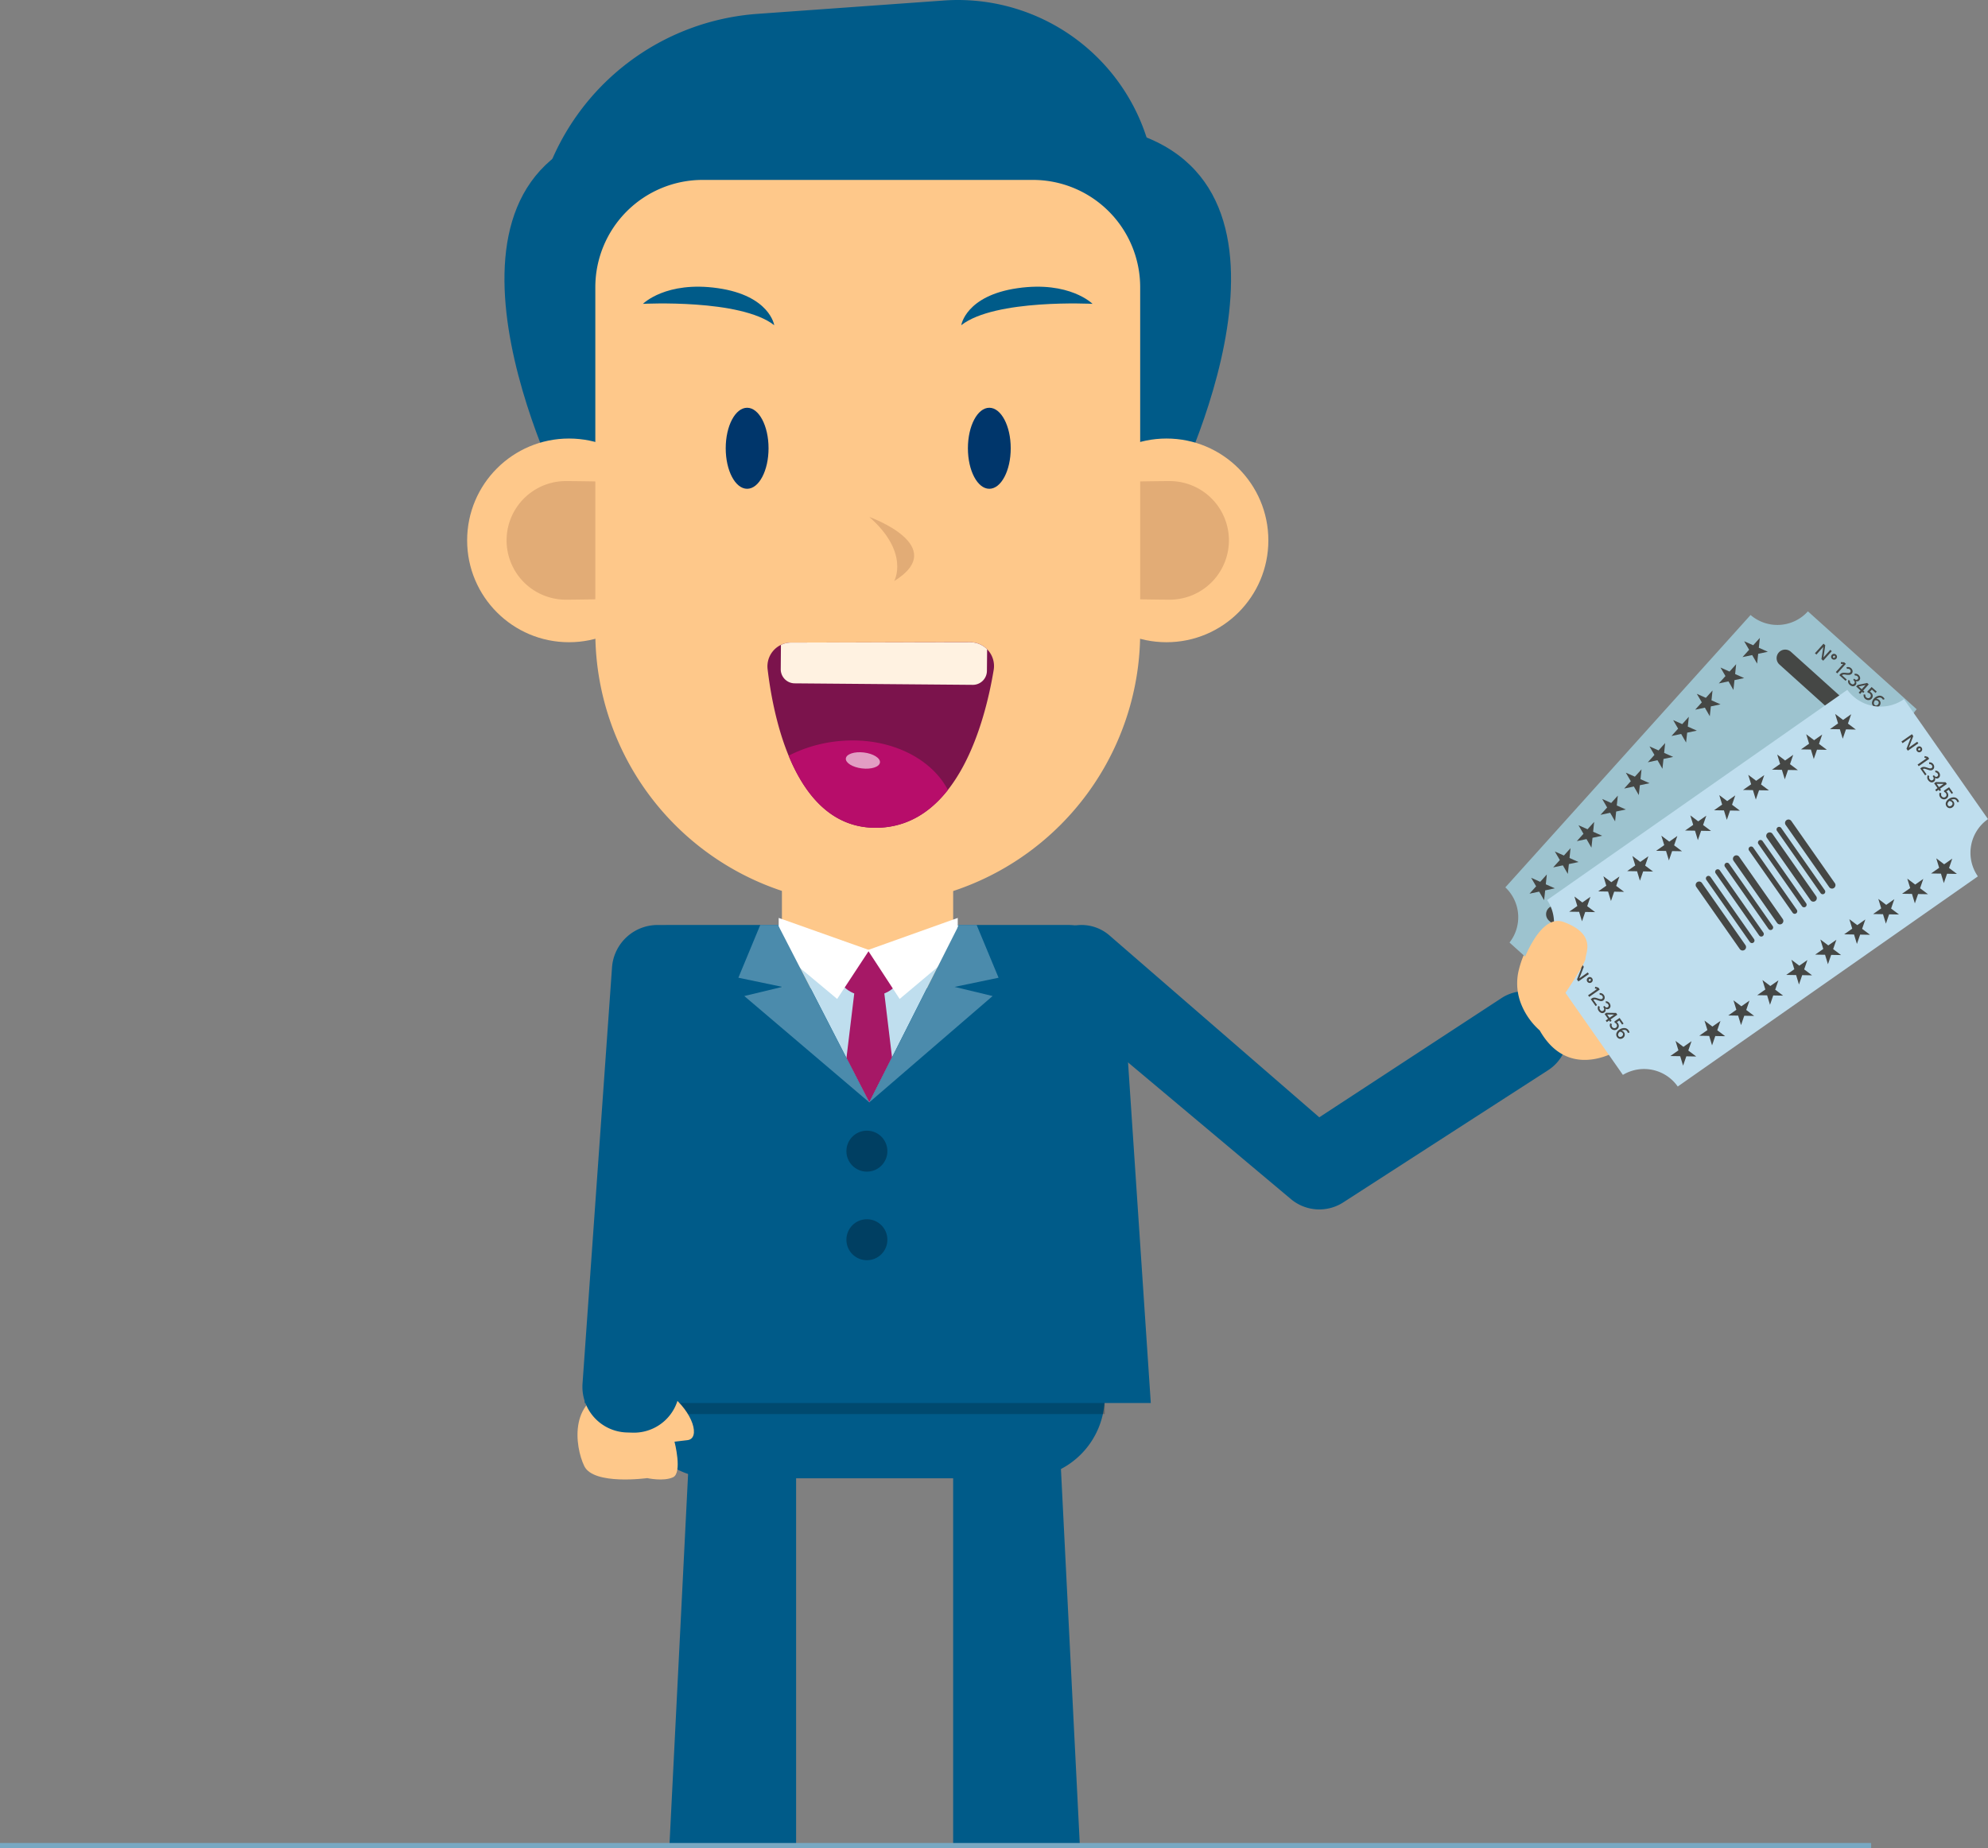 <svg xmlns="http://www.w3.org/2000/svg" xmlns:xlink="http://www.w3.org/1999/xlink" id="a2c8fb71-58bb-46ba-9620-01b8ac21c0df" data-name="Calque 1" viewBox="0 0 388.854 361.498"><rect x="0" y="0" width="388.854" height="361.498" fill="#808080" stroke="none"/><defs><clipPath id="ad0711fd-7e54-4b2f-b948-a480c822aec0" transform="translate(181.92 145.73)"><polygon points="-29.741 35.202 -12.188 40.112 5.643 35.202 -11.885 69.902 -29.741 35.202" fill="none"></polygon></clipPath></defs><title>perso-billet-codebarre</title><g id="a871cb45-9797-40bd-a020-8f8b2835043e" data-name="Groupe 147"><g id="a31662b2-b613-4836-a300-93845352eed0" data-name="Groupe 114"><path id="e34db586-22b0-4316-8a97-561fe8b46b52" data-name="Trac&#xE9; 189" d="M-46.758,131.224l-4.206,83.741H-26.2V131.224Z" transform="translate(181.92 145.73)" fill="#005b89"></path></g><g id="a9ee3166-623a-41bd-8e34-9b79913c6c6a" data-name="Groupe 115"><path id="b651a74b-f93b-446c-bd7e-5c996fb4d19b" data-name="Trac&#xE9; 191" d="M25.079,131.224l4.206,83.741H4.518V131.224Z" transform="translate(181.92 145.73)" fill="#005b89"></path></g><g id="a2f3a64e-55ad-4ea3-be9b-09cd12ef4790" data-name="Groupe 116"><path id="e432dbba-b40f-4944-8fed-13a0f60bb1de" data-name="Rectangle 18396" d="M-42.215,111.524H18.216a15.953,15.953,0,0,1,15.953,15.953h0a15.953,15.953,0,0,1-15.953,15.952H-42.215a15.952,15.952,0,0,1-15.953-15.952h0A15.952,15.952,0,0,1-42.215,111.524Z" transform="translate(181.92 145.73)" fill="#005b89"></path><rect id="e57230e8-3ce3-4894-b787-9bc8e714fb6d" data-name="Rectangle 18397" x="123.752" y="257.254" width="92.337" height="19.345" opacity="0.2" style="isolation:isolate"></rect></g><g id="b61d20ab-79d6-4fbb-b3ce-3112ce812f57" data-name="Groupe 117"><path id="a28c68e6-2380-4d10-83be-bef2a61dbc8b" data-name="Trac&#xE9; 193" d="M43.176,128.711H-67.552l5.587-83.667A10.544,10.544,0,0,1-51.443,35.2h78.51a10.545,10.545,0,0,1,10.522,9.842Z" transform="translate(181.92 145.73)" fill="#005b89"></path></g><rect id="f1dc88a0-a9d8-49a4-814f-99741cec096c" data-name="Rectangle 18398" x="152.946" y="155.493" width="33.491" height="37.842" fill="#fec88a"></rect><circle id="ea442161-7c5d-4541-9ce6-6585ecf9f2de" data-name="Ellipse 29" cx="169.565" cy="225.172" r="4.008" fill="#003f62"></circle><circle id="aa616de3-cf7d-4d40-86e4-835e250f335b" data-name="Ellipse 30" cx="169.565" cy="242.497" r="4.008" fill="#003f62"></circle><g id="ffc2dd1f-bb4e-4693-aef6-c229e771129f" data-name="Groupe 121"><path id="ee2acefe-ee5f-410d-bffe-56613043359e" data-name="Trac&#xE9; 194" d="M-29.741,35.2-13.2,43.048,5.643,35.2-11.885,69.9Z" transform="translate(181.92 145.73)" fill="#bfdeee"></path><g id="f83d2505-2b80-4c2e-aa3d-eefef923865c" data-name="Groupe 120"><g clip-path="url(#ad0711fd-7e54-4b2f-b948-a480c822aec0)"><g id="e0eee4b4-3012-429d-8bcb-3f6adb70bd13" data-name="Groupe 119"><g id="a38144ad-f3fe-42a0-a37e-b7a006285640" data-name="Groupe 118"><path id="af960e95-b34d-47a9-b69a-dafabbc35e4d" data-name="Trac&#xE9; 195" d="M-18.947,40.269H-4.824S-3.9,49.1-11.886,49.1-18.947,40.269-18.947,40.269Z" transform="translate(181.92 145.73)" fill="#a61866"></path><path id="b3d1c355-195a-4b86-a4cd-d45b16f5223c" data-name="Trac&#xE9; 196" d="M-9.1,47.312h-5.573l-4.818,39.9,7.6,5.281,7.6-5.281Z" transform="translate(181.92 145.73)" fill="#a61866"></path></g></g></g></g><path id="f0dd63bd-7473-46bc-84ed-171cc6f64c55" data-name="Trac&#xE9; 198" d="M-29.608,33.82l17.723,6.292L-18.17,49.67l-11.438-9.558Z" transform="translate(181.92 145.73)" fill="#fff"></path><path id="b3b14004-baae-4a0c-ba15-c345a38c7ca0" data-name="Trac&#xE9; 199" d="M5.417,33.82l-17.609,6.292,6.245,9.558L5.417,40.112Z" transform="translate(181.92 145.73)" fill="#fff"></path><path id="b2aa44f0-c0d0-41a4-9c3d-c4fee6e2e63d" data-name="Trac&#xE9; 200" d="M-29.741,35.2l17.855,34.7-24.45-20.8,7.443-1.792-8.6-1.791L-33.214,35.2Z" transform="translate(181.92 145.73)" fill="#4b8bac"></path><path id="bb88ceb4-a8e5-40bf-84a2-7831107f761d" data-name="Trac&#xE9; 201" d="M5.642,35.2-11.886,69.9,12.238,49.1,4.8,47.311l8.6-1.791L9.114,35.2Z" transform="translate(181.92 145.73)" fill="#4b8bac"></path></g><g id="bb9b11ba-c11d-422b-b934-e8a283dae1b0" data-name="Groupe 132"><g id="a55fc026-852f-4d9a-85c8-fe3210ff2c93" data-name="Groupe 131"><g id="acb1fb9f-5803-4ea1-80ac-64c23bd1c1ed" data-name="Groupe 130"><g id="aeabce8a-4d22-4879-951d-d93adb7e2430" data-name="Groupe 129"><g id="aabdc216-a2e2-468a-96dd-6f1426fa0c98" data-name="Groupe 128"><path id="a3a48ba6-f8c2-437d-8a18-00755117b203" data-name="Trac&#xE9; 207" d="M-61.141,126.133s5.412-2.856,10.161.788,6.064,8.75,3.53,9.05l-2.535.3s1.578,6.089-.286,6.959-5.054.165-5.054.165-10.464,1.439-12.306-2.34S-70.9,127.246-61.141,126.133Z" transform="translate(181.92 145.73)" fill="#fec88a"></path></g></g></g><path id="a7b414d9-6b28-462f-a09a-cb407eb5e13d" data-name="Trac&#xE9; 208" d="M-44.372,44.648-49,126.078a8.937,8.937,0,0,1-9.209,8.426l-1.139-.036a8.938,8.938,0,0,1-8.647-9.22c0-.115.009-.23.018-.345L-62.21,43.51a8.937,8.937,0,0,1,9.545-8.284l.142.011h0A8.938,8.938,0,0,1-44.372,44.648Z" transform="translate(181.92 145.73)" fill="#005b89"></path></g></g><g id="a3ea8809-8c8c-412f-89c6-97fea74f5a14" data-name="Groupe 140"><g id="b4e2c4fd-1435-4085-b0a1-c9af58061cc6" data-name="Groupe 133"><path id="a4370888-cd1d-477d-88c8-c775c82a87ed" data-name="Trac&#xE9; 209" d="M-71.043-47.275s-30.789-58.862,5.434-71.992S-47.5-65.386-71.043-47.275Z" transform="translate(181.92 145.73)" fill="#005b89"></path><path id="b31ce1b4-a676-4f37-8ac7-38efbfd3e823" data-name="Trac&#xE9; 210" d="M46.668-47.275s30.789-58.862-5.433-71.992S23.123-65.386,46.668-47.275Z" transform="translate(181.92 145.73)" fill="#005b89"></path><path id="aa465858-862a-4968-a02e-5b5b9a60752c" data-name="Trac&#xE9; 211" d="M-75.077-111.625h0a47.477,47.477,0,0,1,41.323-31.394l36.424-2.61a38.78,38.78,0,0,1,41.451,35.91,38.78,38.78,0,0,1-2.151,15.79l-8.451,23.7Z" transform="translate(181.92 145.73)" fill="#005b89"></path></g><g id="a8e7e3c5-0c45-4856-a9a7-bc11ee8630d7" data-name="Groupe 136"><g id="aeaf55fe-9172-401f-a05b-7018b477e216" data-name="Groupe 134"><circle id="f1c85ddc-ab59-41d6-b398-0aab14d3ae5b" data-name="Ellipse 31" cx="111.295" cy="105.701" r="19.922" fill="#fec88a"></circle><path id="b2008e90-69d6-47ef-a478-bec421c968e1" data-name="Trac&#xE9; 212" d="M-71.23-51.629a11.6,11.6,0,0,0-11.6,11.6,11.6,11.6,0,0,0,11.6,11.6c.57,0,6.934-.055,7.482-.135V-51.495C-64.3-51.574-70.661-51.629-71.23-51.629Z" transform="translate(181.92 145.73)" fill="#e2ac76"></path></g><g id="f4420e21-1a23-43dd-8617-7bdc421a60bd" data-name="Groupe 135"><circle id="ae6c424e-9c6e-44b3-b3ba-f077c163f96f" data-name="Ellipse 32" cx="228.169" cy="105.701" r="19.922" fill="#fec88a"></circle><path id="aaf13dbb-566c-4447-890e-d4a4c5f94ed2" data-name="Trac&#xE9; 213" d="M46.856-51.629a11.6,11.6,0,0,1,11.6,11.6,11.6,11.6,0,0,1-11.6,11.6c-.57,0-6.934-.055-7.482-.135V-51.495C39.918-51.574,46.286-51.629,46.856-51.629Z" transform="translate(181.92 145.73)" fill="#e2ac76"></path></g></g><path id="ba104511-1e98-4dc6-91d1-82de959806ee" data-name="Rectangle 18399" d="M-44.482-110.538H20.106A20.993,20.993,0,0,1,41.1-89.546h0v67.508A53.286,53.286,0,0,1-12.188,31.248h0A53.286,53.286,0,0,1-65.474-22.038h0V-89.546A20.992,20.992,0,0,1-44.482-110.538Z" transform="translate(181.92 145.73)" fill="#fec88a"></path><g id="bb4c9464-06c9-43c2-89d5-44615a8c1521" data-name="Groupe 138"><g id="a210a445-14de-468c-a6d4-24b81b38e057" data-name="Groupe 137"><path id="adb9d1fe-cd5c-49ba-9657-47a94b019250" data-name="Trac&#xE9; 214" d="M-30.479-82.117S-31.336-87.9-41.5-89.362s-14.659,3.067-14.659,3.067S-37.063-87.3-30.479-82.117Z" transform="translate(181.92 145.73)" fill="#005b89"></path><ellipse id="f9d44d17-4bd0-4b62-a47e-6c7170bf9344" data-name="Ellipse 33" cx="146.14" cy="87.684" rx="4.188" ry="7.924" fill="#00366b"></ellipse></g><path id="e12bb484-aed8-4add-8c88-3e346e09c0a8" data-name="Trac&#xE9; 215" d="M6.105-82.117s.857-5.785,11.019-7.245,14.659,3.067,14.659,3.067S12.689-87.3,6.105-82.117Z" transform="translate(181.92 145.73)" fill="#005b89"></path><ellipse id="bbdbd264-1096-4689-ba10-276ef70cd71e" data-name="Ellipse 34" cx="193.511" cy="87.684" rx="4.188" ry="7.924" fill="#00366b"></ellipse></g><path id="fbb10287-58f1-4a6b-919f-aea8b450593f" data-name="Trac&#xE9; 216" d="M-11.885-44.612S4.032-38.946-7.016-32.064C-7.016-32.064-3.895-37.6-11.885-44.612Z" transform="translate(181.92 145.73)" fill="#e2ac76"></path><g id="a8557bda-d3de-47a6-bcdf-6a68653e5aca" data-name="Groupe 139"><path id="a1efa200-6122-4e0a-9cf4-867d392f8e05" data-name="Trac&#xE9; 217" d="M-27.159-20.045l35-.063a4.654,4.654,0,0,1,4.668,4.638,4.633,4.633,0,0,1-.06.762c-1.664,10.035-6.984,30.539-22.71,30.89-15.9.354-20.314-20.917-21.515-31.021A4.658,4.658,0,0,1-27.7-20.013,4.631,4.631,0,0,1-27.159-20.045Z" transform="translate(181.92 145.73)" fill="#7b134c"></path><path id="fe7419f3-a3f5-4859-a0ad-d1f8622f764b" data-name="Trac&#xE9; 218" d="M-19.259-.592a27.066,27.066,0,0,0-8.4,2.676c3.148,7.653,8.456,14.3,17.4,14.1,5.953-.133,10.413-3.156,13.75-7.4C-.094,1.964-9.279-2.076-19.259-.592Z" transform="translate(181.92 145.73)" fill="#b70d6a"></path><path id="a7225e73-fbe9-4e39-96cb-fe869e9438d7" data-name="Trac&#xE9; 219" d="M-9.8,3.418c-.1.861-1.68,1.38-3.522,1.159s-3.252-1.1-3.149-1.958,1.68-1.379,3.522-1.159S-9.7,2.559-9.8,3.418Z" transform="translate(181.92 145.73)" fill="#e29dc3"></path><path id="be9854fd-05dd-4ec8-a008-6956ac9096c4" data-name="Trac&#xE9; 220" d="M11.162-18.729l-.041,4.244a2.752,2.752,0,0,1-2.775,2.714l-34.828-.293a2.75,2.75,0,0,1-2.724-2.774l.037-4.734a4.5,4.5,0,0,1,2.015-.47L7.836-20.1A4.685,4.685,0,0,1,11.162-18.729Z" transform="translate(181.92 145.73)" fill="#fff2e1"></path></g></g><g id="a01be223-d970-43cc-9025-7612ef9e4733" data-name="Groupe 146"><path id="b49c9f80-5b10-42af-830f-c77583115c4d" data-name="Trac&#xE9; 221" d="M24.261,49.949l46.324,38.87a8.642,8.642,0,0,0,10.242.641L120.9,63.6A8.4,8.4,0,0,0,123.5,52.128h0A8.4,8.4,0,0,0,111.935,49.4c-.062.038-.123.077-.184.117L76.135,72.819,35.093,37.243a8.35,8.35,0,0,0-11.779.84c-.089.1-.176.208-.26.315h0A8.349,8.349,0,0,0,24.261,49.949Z" transform="translate(181.92 145.73)" fill="#005b89"></path><path id="ade6d2fb-c13e-4e26-86aa-62dbe7858701" data-name="Trac&#xE9; 1338" d="M119.25,55.827a13.623,13.623,0,0,1-3.62-5.128,10.942,10.942,0,0,1-.431-6.856c1.846-7.2,7.034-11.186,8.612-8.439l1.578,2.747s6.182-4.767,8.084-3.064,2.65,5.689,2.65,5.689,6.741,11.244,3.324,15.188S125.272,66.432,119.25,55.827Z" transform="translate(181.92 145.73)" fill="#fec88a"></path><g id="a2c6d403-d970-4ed2-bd3f-bafd912e0074" data-name="Groupe 913"><path id="a66c9fd8-06ac-4449-8a3d-91f349fe8e89" data-name="Trac&#xE9; 1270" d="M113.342,38.637l21.317,19.194a8.04,8.04,0,0,1,10.966-.2l47.956-53.26a8.047,8.047,0,0,1-.595-11.364L171.711-26.146a8.042,8.042,0,0,1-11.217.714L112.527,27.841A8.035,8.035,0,0,1,113.342,38.637Z" transform="translate(181.92 145.73)" fill="#9dc3cf"></path><g id="bb5d51be-8d66-4c54-a169-a90568acc28f" data-name="Groupe 906"><g id="fd522ae5-bef4-4796-a10d-d9dc9b0b72d7" data-name="Groupe 905"><path id="b3a842a8-3b41-41e4-956a-8db5733d9aa7" data-name="Trac&#xE9; 1278" d="M149.459,32.375l1.221,1.1,1.593-1.77.386.347-1.985,2.2-3.46-3.116L149.145,29l.386.347-1.539,1.709,1.083.975,1.433-1.591.385.347Z" transform="translate(181.92 145.73)" fill="#454745"></path><path id="ad83e835-cdcb-46af-b7fc-0d70392ad8bc" data-name="Trac&#xE9; 1279" d="M150.753,28.3l2.916,2.626-.391.434-3.46-3.115.493-.549,4.685.673.008-.01-2.921-2.63.392-.436,3.461,3.117-.5.553-4.674-.673Z" transform="translate(181.92 145.73)" fill="#454745"></path><path id="fb4c4222-f5e1-4995-8840-90f9a9e6d2f7" data-name="Trac&#xE9; 1280" d="M154.382,23.954l-1,1.115-.386-.347,2.4-2.67.386.347-1,1.115,3.075,2.769-.391.434Z" transform="translate(181.92 145.73)" fill="#454745"></path><path id="bc9bb35c-4b25-4713-bf1e-1c864a230b80" data-name="Trac&#xE9; 1281" d="M161.6,22.126l-.441.49-2.376-.483-.57.633,1.552,1.4-.391.434-3.461-3.116.886-.984a2.166,2.166,0,0,1,1.089-.733,1.1,1.1,0,0,1,1,.307,1.154,1.154,0,0,1,.231,1.554Zm-4.413-1.283-.5.55,1.138,1.024.5-.554q.744-.825.165-1.346-.56-.5-1.308.328Z" transform="translate(181.92 145.73)" fill="#454745"></path><path id="a6360aa9-8ab9-49c1-9ced-e973aef6b52e" data-name="Trac&#xE9; 1282" d="M163.149,18.662l-1.572,1.745.532,1.151-.41.455-2.134-4.59.414-.46,4.778,1.653-.415.462Zm-.528-.189-2.348-.843-.009.01,1.07,2.262Z" transform="translate(181.92 145.73)" fill="#454745"></path><path id="bba5f4fe-256e-4280-823b-e7603bdec6fb" data-name="Trac&#xE9; 1283" d="M162.668,15.07l2.917,2.626-.392.435-3.46-3.116.494-.548,4.684.672.009-.009L164,12.5l.392-.434,3.461,3.116-.5.554-4.675-.673Z" transform="translate(181.92 145.73)" fill="#454745"></path><path id="ad8b7e97-55d0-45e8-84b5-e1ec43d7065d" data-name="Trac&#xE9; 1284" d="M168.2,8.8l-.057.53a1.062,1.062,0,0,0-.6.119,1.865,1.865,0,0,0-.582.442,1.737,1.737,0,0,0-.474,1.322,2.017,2.017,0,0,0,2,1.8,1.721,1.721,0,0,0,1.265-.61,1.689,1.689,0,0,0,.386-.678,1.343,1.343,0,0,0,.018-.7l.516-.126a1.93,1.93,0,0,1-.018.946,2.179,2.179,0,0,1-.5.909,2.322,2.322,0,0,1-3.27.3c-.045-.038-.089-.077-.131-.118a2.414,2.414,0,0,1,.608-3.981A1.629,1.629,0,0,1,168.2,8.8Z" transform="translate(181.92 145.73)" fill="#454745"></path><path id="ac79d6fd-c6b4-4651-9aa7-8c8a99638f5e" data-name="Trac&#xE9; 1285" d="M170.538,8.964l1.221,1.1,1.594-1.77.385.347-1.985,2.205-3.46-3.116,1.932-2.146.386.348-1.539,1.708,1.083.975,1.434-1.592.385.347Z" transform="translate(181.92 145.73)" fill="#454745"></path></g></g><g id="aba438b5-a4cd-4f8b-804a-5dac7640094d" data-name="Groupe 908"><g id="a1aa7c3e-c394-4981-ba22-6beb82b189f4" data-name="Groupe 907"><path id="f4a182cc-39c7-450c-9a86-00a877a2bf9b" data-name="Trac&#xE9; 1286" d="M174.705-19.179l-1.338,1.486-.287-.259,1.679-1.866.344.309-.352,2.374,0,.005,1.338-1.486.287.259L174.7-16.493l-.344-.31.352-2.374Z" transform="translate(181.92 145.73)" fill="#454745"></path><path id="f643d439-da7b-4a9d-94a4-78c0d46404c9" data-name="Trac&#xE9; 1287" d="M177.245-16.877a.584.584,0,0,1-.825.023.591.591,0,0,1-.181-.379.567.567,0,0,1,.154-.412.553.553,0,0,1,.391-.193.568.568,0,0,1,.414.156.562.562,0,0,1,.2.4A.55.55,0,0,1,177.245-16.877Zm-.282-.254a.24.24,0,0,0,.066-.156.171.171,0,0,0-.058-.141.171.171,0,0,0-.145-.043.27.27,0,0,0-.216.24.169.169,0,0,0,.059.138.172.172,0,0,0,.145.045A.238.238,0,0,0,176.963-17.131Z" transform="translate(181.92 145.73)" fill="#454745"></path><path id="fd6dff60-1e07-466e-a5da-6cf997fef306" data-name="Trac&#xE9; 1288" d="M179.134-15.882l-1.68,1.866-.285-.257,1.428-1.585-.006,0-.435-.015,0-.343.642.034Z" transform="translate(181.92 145.73)" fill="#454745"></path><path id="bbf2a8bc-ee7b-4dd7-b03d-54da88d23fd6" data-name="Trac&#xE9; 1289" d="M178.375-13.646l.93.838-.228.253-1.231-1.108.18-.2a.741.741,0,0,1,.307-.207,1.225,1.225,0,0,1,.328-.066,3.347,3.347,0,0,1,.413.015c.029.005.082.01.16.016l.162.012.139.006a.833.833,0,0,0,.141-.007c.033-.005.071-.012.115-.022a.375.375,0,0,0,.113-.042.339.339,0,0,0,.083-.068.333.333,0,0,0,.085-.266.435.435,0,0,0-.156-.275.514.514,0,0,0-.279-.138.469.469,0,0,0-.238.014l-.033.01-.123-.323a.835.835,0,0,1,.2-.044.983.983,0,0,1,.21,0,.851.851,0,0,1,.5.226.811.811,0,0,1,.293.549.665.665,0,0,1-.165.517.654.654,0,0,1-.288.185.554.554,0,0,1-.089.023l-.082.017a.558.558,0,0,1-.091.007h-.082a.738.738,0,0,1-.094,0l-.087,0-.1-.009-.092-.009-.134-.014L179-13.784l-.125-.011a.941.941,0,0,0-.13,0l-.107.009a.344.344,0,0,0-.109.024.7.7,0,0,0-.086.045A.345.345,0,0,0,178.375-13.646Z" transform="translate(181.92 145.73)" fill="#454745"></path><path id="aef6b292-d078-4133-880b-ad2f123cac97" data-name="Trac&#xE9; 1290" d="M180.928-13.576l-.154-.312a.6.6,0,0,1,.173-.043.732.732,0,0,1,.187-.005.962.962,0,0,1,.79.789.658.658,0,0,1-.168.508.517.517,0,0,1-.339.178.545.545,0,0,1-.35-.059l0,0a.644.644,0,0,1,.117.389.533.533,0,0,1-.14.382.677.677,0,0,1-.546.255,1.011,1.011,0,0,1-.618-.286.865.865,0,0,1-.306-.522.828.828,0,0,1,.019-.364l.02-.055.319.139a.059.059,0,0,0-.012.03.493.493,0,0,0-.01.085.558.558,0,0,0,.011.123.473.473,0,0,0,.059.148.661.661,0,0,0,.129.155q.372.334.66.015a.331.331,0,0,0,.087-.311.579.579,0,0,0-.159-.289l-.136-.122.209-.232.139.125a.405.405,0,0,0,.276.1.347.347,0,0,0,.268-.123.364.364,0,0,0,.1-.28.417.417,0,0,0-.159-.286.606.606,0,0,0-.218-.13.318.318,0,0,0-.178-.019Z" transform="translate(181.92 145.73)" fill="#454745"></path><path id="be79491d-1667-44b8-9aba-1a51ac0038ea" data-name="Trac&#xE9; 1291" d="M182.007-10.665l-.863-.776.274-.3,1.869-.4.314.283-1.08,1.2.243.218-.228.254-.243-.219-.372.413-.284-.256Zm-.358-.781.586.528.736-.817,0-.005-1.31.287Z" transform="translate(181.92 145.73)" fill="#454745"></path><path id="b5f8bc82-be6d-4045-b245-6071d7cbc191" data-name="Trac&#xE9; 1292" d="M184.171-11.346l1,.9-.228.253-.725-.653-.4.43h0a.6.6,0,0,1,.254.147.878.878,0,0,1,.313.6.79.79,0,0,1-.22.609.8.8,0,0,1-.6.27.893.893,0,0,1-.653-.25.938.938,0,0,1-.275-.412.808.808,0,0,1-.009-.467l.336.086a.5.5,0,0,0,.18.534.523.523,0,0,0,.376.14.48.48,0,0,0,.352-.161.476.476,0,0,0,.133-.378.559.559,0,0,0-.2-.365.641.641,0,0,0-.388-.167l-.086-.236Z" transform="translate(181.92 145.73)" fill="#454745"></path><path id="b2436ac0-a530-4fd2-b896-260dff1c1882" data-name="Trac&#xE9; 1293" d="M184.624-9.09a1.748,1.748,0,0,1,.829-.518,1.009,1.009,0,0,1,.969.231.911.911,0,0,1,.261.341l.024.055-.326.121a.657.657,0,0,0-.191-.26.611.611,0,0,0-.53-.158,1.283,1.283,0,0,0-.571.263l.006,0a.758.758,0,0,1,.545.2.792.792,0,0,1,.088,1.115l-.027.03a.825.825,0,0,1-.582.3.794.794,0,0,1-.588-.221.84.84,0,0,1-.286-.7A1.352,1.352,0,0,1,184.624-9.09Zm.2.363a.892.892,0,0,0-.211.491.464.464,0,0,0,.152.4.392.392,0,0,0,.319.1.524.524,0,0,0,.332-.188.526.526,0,0,0,.147-.346.4.4,0,0,0-.141-.315.665.665,0,0,0-.6-.144Z" transform="translate(181.92 145.73)" fill="#454745"></path></g></g><g id="bbee31d1-96a2-4e34-aa01-e1d87891f477" data-name="Groupe 910"><g id="fdb8c783-79a0-4d6a-a218-3b3bcff61b6e" data-name="Groupe 909"><path id="b88262ec-6a0e-48d8-80ce-59a84181c676" data-name="Trac&#xE9; 1294" d="M122.06,39.289l-1.338,1.486-.287-.259,1.679-1.866.344.309-.352,2.374.005.005,1.338-1.486.287.259-1.678,1.864-.344-.31.352-2.374Z" transform="translate(181.92 145.73)" fill="#454745"></path><path id="e4c61c1f-850a-458d-82e1-eb3c57542fdc" data-name="Trac&#xE9; 1295" d="M124.6,41.591a.584.584,0,0,1-1.007-.356.563.563,0,0,1,.154-.411.55.55,0,0,1,.391-.194.568.568,0,0,1,.414.156.562.562,0,0,1,.2.4A.553.553,0,0,1,124.6,41.591Zm-.283-.254a.24.24,0,0,0,.066-.156.176.176,0,0,0-.2-.184.27.27,0,0,0-.216.24.172.172,0,0,0,.059.139.174.174,0,0,0,.145.044A.238.238,0,0,0,124.318,41.337Z" transform="translate(181.92 145.73)" fill="#454745"></path><path id="f459e1c3-53f8-44c0-a885-61fb5e2d4520" data-name="Trac&#xE9; 1296" d="M126.489,42.586l-1.68,1.866-.285-.257,1.428-1.585-.006-.005-.435-.015,0-.343.642.034Z" transform="translate(181.92 145.73)" fill="#454745"></path><path id="a035ab63-1912-4ea3-a4f2-f2b1f5250956" data-name="Trac&#xE9; 1297" d="M125.73,44.822l.93.838-.228.253L125.2,44.805l.18-.2a.741.741,0,0,1,.307-.207,1.225,1.225,0,0,1,.328-.066,3.555,3.555,0,0,1,.413.015c.029,0,.082.01.16.016l.162.012.139.006a.833.833,0,0,0,.141-.007.983.983,0,0,0,.115-.022.375.375,0,0,0,.113-.042.339.339,0,0,0,.083-.068.329.329,0,0,0,.085-.266.431.431,0,0,0-.156-.275.52.52,0,0,0-.28-.138.476.476,0,0,0-.237.015l-.033.009-.124-.322a.8.8,0,0,1,.2-.044.993.993,0,0,1,.211,0,.859.859,0,0,1,.5.225.812.812,0,0,1,.292.549.656.656,0,0,1-.165.517.646.646,0,0,1-.288.185.674.674,0,0,1-.088.024l-.082.016a.684.684,0,0,1-.091.007H127a.738.738,0,0,1-.094,0l-.087-.005-.1-.009-.093-.009L126.5,44.7l-.139-.017-.125-.011a1.129,1.129,0,0,0-.13,0l-.107.01a.372.372,0,0,0-.109.023.723.723,0,0,0-.087.046A.347.347,0,0,0,125.73,44.822Z" transform="translate(181.92 145.73)" fill="#454745"></path><path id="b41f131e-dc5c-441c-af15-23c7c4b2eb3a" data-name="Trac&#xE9; 1298" d="M128.283,44.892l-.154-.312a.6.6,0,0,1,.173-.043.689.689,0,0,1,.187,0,.961.961,0,0,1,.79.788.664.664,0,0,1-.168.509.516.516,0,0,1-.339.177.545.545,0,0,1-.35-.059l0,.005a.645.645,0,0,1,.117.39.532.532,0,0,1-.14.381.68.68,0,0,1-.546.256,1.018,1.018,0,0,1-.618-.287.863.863,0,0,1-.306-.522.829.829,0,0,1,.019-.364l.02-.055.319.139a.059.059,0,0,0-.011.029.355.355,0,0,0-.01.086.553.553,0,0,0,.01.122.48.48,0,0,0,.06.148.62.62,0,0,0,.129.155q.372.335.659.016a.336.336,0,0,0,.088-.312.577.577,0,0,0-.16-.289l-.135-.122.208-.232.139.125a.409.409,0,0,0,.277.1.351.351,0,0,0,.268-.124.364.364,0,0,0,.1-.279.423.423,0,0,0-.159-.287.62.62,0,0,0-.218-.13.322.322,0,0,0-.179-.018Z" transform="translate(181.92 145.73)" fill="#454745"></path><path id="ac20ef09-8718-49b1-95da-3caa370868e7" data-name="Trac&#xE9; 1299" d="M129.362,47.8l-.863-.777.274-.3,1.869-.4.314.283-1.08,1.2.243.219-.228.253-.243-.219-.372.413-.284-.256ZM129,47.022l.586.528.736-.817,0,0-1.31.287Z" transform="translate(181.92 145.73)" fill="#454745"></path><path id="bbb68e0d-4611-4db2-a10d-3f4663ff4c76" data-name="Trac&#xE9; 1300" d="M131.526,47.122l1,.9-.228.254-.725-.653-.4.429h0a.609.609,0,0,1,.254.147.878.878,0,0,1,.313.595.79.79,0,0,1-.22.609.8.8,0,0,1-.6.271.893.893,0,0,1-.653-.251.924.924,0,0,1-.275-.412.808.808,0,0,1-.009-.467l.336.086a.5.5,0,0,0,.18.534.519.519,0,0,0,.376.14.5.5,0,0,0,.486-.513V48.77a.559.559,0,0,0-.2-.366.641.641,0,0,0-.388-.167L130.7,48Z" transform="translate(181.92 145.73)" fill="#454745"></path><path id="b3709e75-2bad-445c-a2d1-a7abfbf8257c" data-name="Trac&#xE9; 1301" d="M131.979,49.378a1.748,1.748,0,0,1,.829-.518,1.009,1.009,0,0,1,.969.231.927.927,0,0,1,.261.341l.024.055-.326.121a.654.654,0,0,0-.191-.259.608.608,0,0,0-.53-.159,1.283,1.283,0,0,0-.571.263l.006,0a.756.756,0,0,1,.546.2.792.792,0,0,1,.087,1.115l-.028.03a.821.821,0,0,1-.581.3.79.79,0,0,1-.588-.221.838.838,0,0,1-.286-.7A1.352,1.352,0,0,1,131.979,49.378Zm.2.363a.9.9,0,0,0-.211.491.463.463,0,0,0,.152.4.393.393,0,0,0,.319.1.592.592,0,0,0,.479-.535.4.4,0,0,0-.141-.315.662.662,0,0,0-.6-.143Z" transform="translate(181.92 145.73)" fill="#454745"></path></g></g><line id="fc4ff5bb-d47d-4a24-85dc-a52e6581f285" data-name="Ligne 2" x1="304.088" y1="178.824" x2="322.218" y2="195.148" stroke-width="3.35" stroke="#454745" stroke-linecap="round" stroke-linejoin="round" fill="none"></line><path d="M185.392,1.011a1.672,1.672,0,0,1-1.121-.43L166.142-15.744a1.674,1.674,0,0,1-.124-2.366,1.677,1.677,0,0,1,2.366-.124L186.514-1.91a1.677,1.677,0,0,1,.124,2.367A1.672,1.672,0,0,1,185.392,1.011Z" transform="translate(181.92 145.73)" fill="#454745"></path><g id="f3b9ec01-9dae-4006-8f32-defce58082c3" data-name="Groupe 911"><path id="a74c2b24-afbf-4c77-9486-44be90f64f44" data-name="Trac&#xE9; 1302" d="M117.576,25.972l1.77.786,1.294-1.437-.2,1.924,1.769.786-1.893.4-.208,1.923-.966-1.677-1.894.4,1.3-1.438Z" transform="translate(181.92 145.73)" fill="#454745"></path><path id="e7f71bb2-f6f2-4d07-b2a7-7d3f8aa9ee59" data-name="Trac&#xE9; 1303" d="M122.208,20.829l1.769.786,1.3-1.439-.2,1.925,1.769.786-1.893.4-.21,1.927-.967-1.678-1.893.4,1.3-1.437Z" transform="translate(181.92 145.73)" fill="#454745"></path><path id="aeb72c7a-312c-4c44-8611-9b641af6a2c2" data-name="Trac&#xE9; 1304" d="M126.834,15.691l1.769.786,1.295-1.438-.2,1.925,1.769.786-1.893.4-.208,1.924L128.4,18.4l-1.893.4,1.3-1.438Z" transform="translate(181.92 145.73)" fill="#454745"></path><path id="bf51c930-4cc8-456e-82fd-186b51812c41" data-name="Trac&#xE9; 1305" d="M131.463,10.549l1.77.786L134.526,9.9l-.2,1.925,1.769.785-1.893.4-.207,1.924-.966-1.677-1.893.4,1.3-1.439Z" transform="translate(181.92 145.73)" fill="#454745"></path><path id="b75c6861-7c77-421e-9ad8-4ed60c04b641" data-name="Trac&#xE9; 1306" d="M136.092,5.409l1.769.785,1.3-1.437-.2,1.924,1.768.786-1.893.4-.206,1.924-.966-1.677-1.893.4,1.295-1.438Z" transform="translate(181.92 145.73)" fill="#454745"></path><path id="ba8d50be-e9a9-4659-af39-5d80ace3b5bc" data-name="Trac&#xE9; 1307" d="M140.721.268l1.769.785,1.295-1.437-.2,1.925,1.768.785-1.893.4-.207,1.924-.966-1.676-1.893.4,1.294-1.438Z" transform="translate(181.92 145.73)" fill="#454745"></path><path id="b49e5321-0b36-486f-8ab6-6a32af94e6b8" data-name="Trac&#xE9; 1308" d="M145.35-4.874l1.77.786,1.295-1.438-.2,1.924,1.768.786-1.893.4L147.88-.489l-.965-1.677-1.894.4,1.3-1.437Z" transform="translate(181.92 145.73)" fill="#454745"></path><path id="ee0889e9-d6c4-43f5-8c41-5148dbd1590c" data-name="Trac&#xE9; 1309" d="M149.979-10.014l1.769.786,1.3-1.439-.2,1.925,1.769.786-1.893.4-.208,1.924-.966-1.677-1.894.4,1.3-1.439Z" transform="translate(181.92 145.73)" fill="#454745"></path><path id="b91813ed-88fe-4885-b92b-83787c338f36" data-name="Trac&#xE9; 1310" d="M154.607-15.155l1.77.786,1.294-1.438-.2,1.925,1.769.786-1.893.4-.208,1.924-.966-1.677-1.893.4,1.3-1.439Z" transform="translate(181.92 145.73)" fill="#454745"></path><path id="ab7ec5e5-9cc9-4004-8739-d215d8a6ef01" data-name="Trac&#xE9; 1311" d="M159.236-20.3l1.769.786,1.3-1.437-.2,1.924,1.769.786-1.893.4-.207,1.923-.967-1.677-1.893.4,1.295-1.438Z" transform="translate(181.92 145.73)" fill="#454745"></path></g><g id="b59e19ab-e7eb-4917-b678-54dedc0d072e" data-name="Groupe 912"><path id="e4c3e983-0ace-4bc1-b801-1c3370c0a299" data-name="Trac&#xE9; 1312" d="M143.2,49.04l1.769.786,1.294-1.438-.2,1.925,1.77.786-1.894.4-.2,1.925-.966-1.677-1.893.4,1.294-1.438Z" transform="translate(181.92 145.73)" fill="#454745"></path><path id="bad35a8c-c429-4956-8205-4f3c36b73efb" data-name="Trac&#xE9; 1313" d="M147.827,43.9l1.769.786,1.3-1.438-.2,1.925,1.769.785-1.893.4-.2,1.925L149.4,46.6l-1.893.4,1.29-1.432Z" transform="translate(181.92 145.73)" fill="#454745"></path><path id="ab56657d-bf2e-4dd8-815a-d8c58218092d" data-name="Trac&#xE9; 1314" d="M152.453,38.759l1.769.785,1.295-1.437-.2,1.925,1.769.785-1.893.4-.2,1.925-.967-1.678-1.893.4,1.3-1.438Z" transform="translate(181.92 145.73)" fill="#454745"></path><path id="fa6b89fb-d7d1-463a-8a85-0d54c29e4c42" data-name="Trac&#xE9; 1315" d="M157.083,33.617l1.769.786,1.294-1.437-.2,1.925,1.768.785-1.893.4-.2,1.926-.966-1.676-1.893.4,1.295-1.439Z" transform="translate(181.92 145.73)" fill="#454745"></path><path id="ae662e10-26f7-46b6-b604-d4ce9f617412" data-name="Trac&#xE9; 1316" d="M161.711,28.476l1.77.786,1.294-1.438-.2,1.925,1.769.786-1.893.4-.2,1.925-.966-1.677-1.894.4,1.3-1.438Z" transform="translate(181.92 145.73)" fill="#454745"></path><path id="f4b77066-0185-4f41-905e-34893c6bfa40" data-name="Trac&#xE9; 1317" d="M166.34,23.335l1.77.786,1.294-1.437-.2,1.924,1.769.786-1.893.4-.2,1.925-.967-1.677-1.893.4,1.3-1.438Z" transform="translate(181.92 145.73)" fill="#454745"></path><path id="ac67ae69-a7cf-4312-a274-584646ce5123" data-name="Trac&#xE9; 1318" d="M170.97,18.194l1.769.786,1.295-1.439-.2,1.925,1.769.785-1.894.4-.2,1.924L172.54,20.9l-1.894.4,1.3-1.438Z" transform="translate(181.92 145.73)" fill="#454745"></path><path id="b3cc70ac-3348-4f93-8f8d-d8b3b5a1108f" data-name="Trac&#xE9; 1319" d="M175.6,13.054l1.769.786,1.3-1.439-.2,1.925,1.769.786-1.893.4-.2,1.924-.967-1.677-1.893.4,1.295-1.438Z" transform="translate(181.92 145.73)" fill="#454745"></path><path id="ee44c5e1-1624-44ba-bb7f-1b24cc0648e0" data-name="Trac&#xE9; 1320" d="M180.227,7.913,182,8.7l1.295-1.438-.2,1.925,1.769.785-1.893.4-.2,1.925-.966-1.677-1.893.4,1.3-1.439Z" transform="translate(181.92 145.73)" fill="#454745"></path><path id="bf0f50c1-c515-4090-9791-52969d8ad5d2" data-name="Trac&#xE9; 1321" d="M184.856,2.772l1.769.786,1.294-1.438-.2,1.925,1.769.786-1.893.4-.2,1.925-.966-1.677-1.893.4,1.295-1.439Z" transform="translate(181.92 145.73)" fill="#454745"></path></g><g id="bb6b80dd-5712-4af7-a763-1bd374b21a77" data-name="Groupe 914"><path id="a9e50004-a9f8-43d0-9a8c-a15167d9f3b0" data-name="Trac&#xE9; 1270-2" d="M119.065,41.023l16.454,23.5A8.04,8.04,0,0,1,146.248,66.8L204.954,25.69a8.048,8.048,0,0,1,1.979-11.2L190.509-8.969a8.041,8.041,0,0,1-11.09-1.827L120.7,30.321A8.035,8.035,0,0,1,119.065,41.023Z" transform="translate(181.92 145.73)" fill="#bfdeee"></path><g id="a6466fbe-4d83-4e05-89fe-553f25c3021b" data-name="Groupe 908-2"><g id="f0691325-f582-4286-87bf-a4ae36c157b6" data-name="Groupe 907-2"><path id="f2783cf6-9b9a-4b2c-9ccc-d905350b6a56" data-name="Trac&#xE9; 1286-2" d="M191.862-1.509,190.224-.362,190-.679l2.057-1.44.265.378L191.447.493l.006.009,1.638-1.147.222.317-2.057,1.44-.267-.381.877-2.234Z" transform="translate(181.92 145.73)" fill="#454745"></path><path id="a89eeec4-2c10-46eb-b256-e509e8204cbf" data-name="Trac&#xE9; 1287-2" d="M193.818,1.307a.549.549,0,0,1-.8-.143.555.555,0,0,1-.1-.43.562.562,0,0,1,.242-.367.553.553,0,0,1,.424-.1.567.567,0,0,1,.368.245.559.559,0,0,1,.1.431A.546.546,0,0,1,193.818,1.307ZM193.6,1a.243.243,0,0,0,.1-.137.173.173,0,0,0-.022-.153.167.167,0,0,0-.135-.073.244.244,0,0,0-.163.048.251.251,0,0,0-.1.137.172.172,0,0,0,.026.149.176.176,0,0,0,.132.076A.24.24,0,0,0,193.6,1Z" transform="translate(181.92 145.73)" fill="#454745"></path><path id="e206f242-1b0e-438c-a498-1b6cf6da5152" data-name="Trac&#xE9; 1288-2" d="M195.434,2.7l-2.056,1.44-.22-.315L194.905,2.6l0-.005-.421-.113.072-.335.619.177Z" transform="translate(181.92 145.73)" fill="#454745"></path><path id="abbc702f-243c-4c83-9248-078c48b56ab1" data-name="Trac&#xE9; 1289-2" d="M194.191,4.709l.718,1.026-.279.195-.95-1.357.22-.154a.734.734,0,0,1,.346-.132,1.2,1.2,0,0,1,.338.009,3.327,3.327,0,0,1,.4.11c.027.011.078.028.152.052l.156.048.134.037a.919.919,0,0,0,.139.025c.033,0,.072,0,.117,0a.367.367,0,0,0,.119-.015.332.332,0,0,0,.1-.048.326.326,0,0,0,.141-.233.436.436,0,0,0-.09-.3.52.52,0,0,0-.242-.2.483.483,0,0,0-.235-.039l-.028,0-.049-.343a.811.811,0,0,1,.2,0,1.043,1.043,0,0,1,.207.043.855.855,0,0,1,.433.332.814.814,0,0,1,.162.6.665.665,0,0,1-.278.467.643.643,0,0,1-.322.115.555.555,0,0,1-.091,0l-.083,0a.556.556,0,0,1-.091-.014l-.08-.018a.717.717,0,0,1-.091-.024l-.084-.025-.093-.031-.089-.029a1.18,1.18,0,0,1-.126-.041l-.131-.049-.117-.035a1.139,1.139,0,0,0-.126-.028l-.1-.017a.344.344,0,0,0-.111,0,.609.609,0,0,0-.093.025A.366.366,0,0,0,194.191,4.709Z" transform="translate(181.92 145.73)" fill="#454745"></path><path id="ad9f4b09-a973-4370-809e-58f211f8e8a4" data-name="Trac&#xE9; 1290-2" d="M196.663,5.351l-.079-.338a.59.59,0,0,1,.178,0,.718.718,0,0,1,.183.038.823.823,0,0,1,.417.327.818.818,0,0,1,.177.615.659.659,0,0,1-.279.458.515.515,0,0,1-.37.1.548.548,0,0,1-.328-.137l-.009.006a.643.643,0,0,1,.027.406.528.528,0,0,1-.222.34.679.679,0,0,1-.59.122,1.015,1.015,0,0,1-.538-.42.863.863,0,0,1-.181-.577.813.813,0,0,1,.1-.35l.031-.049.281.207a.076.076,0,0,0-.02.026.5.5,0,0,0-.028.082.491.491,0,0,0-.017.121.47.47,0,0,0,.024.158.678.678,0,0,0,.091.18q.286.409.639.163a.334.334,0,0,0,.156-.283.58.58,0,0,0-.091-.319l-.105-.15.256-.179.107.153a.409.409,0,0,0,.247.161.349.349,0,0,0,.29-.059.368.368,0,0,0,.16-.25.417.417,0,0,0-.091-.315.606.606,0,0,0-.184-.176.325.325,0,0,0-.169-.059Z" transform="translate(181.92 145.73)" fill="#454745"></path><path id="e87876ba-3979-4e3e-90ea-2f63953a1628" data-name="Trac&#xE9; 1291-2" d="M197.06,8.431l-.666-.951.335-.235,1.91.033.242.347-1.319.923.187.268-.281.2-.188-.268-.455.319-.22-.315Zm-.171-.843.453.646.9-.631,0-.006Z" transform="translate(181.92 145.73)" fill="#454745"></path><path id="a16e9a76-88eb-49db-b3fa-8a93feb612e2" data-name="Trac&#xE9; 1292-2" d="M199.322,8.254l.775,1.107-.279.195-.559-.8-.488.328h0a.6.6,0,0,1,.214.2.874.874,0,0,1,.171.651.788.788,0,0,1-.351.543.8.8,0,0,1-.642.13.894.894,0,0,1-.577-.383.94.94,0,0,1-.176-.464.81.81,0,0,1,.1-.457l.308.16a.5.5,0,0,0,.056.561.521.521,0,0,0,.339.219.482.482,0,0,0,.379-.078.477.477,0,0,0,.214-.338.564.564,0,0,0-.109-.4.638.638,0,0,0-.341-.249l-.037-.248Z" transform="translate(181.92 145.73)" fill="#454745"></path><path id="afb08424-4c95-4360-b164-7df151e01be4" data-name="Trac&#xE9; 1293-2" d="M199.256,10.554a1.762,1.762,0,0,1,.924-.319,1.015,1.015,0,0,1,.892.444.929.929,0,0,1,.178.391l.011.059-.346.045a.645.645,0,0,0-.128-.3.605.605,0,0,0-.481-.273,1.271,1.271,0,0,0-.612.131l0,0a.758.758,0,0,1,.487.32.791.791,0,0,1-.166,1.106l-.033.024a.832.832,0,0,1-.634.159.793.793,0,0,1-.523-.348.839.839,0,0,1-.121-.748A1.353,1.353,0,0,1,199.256,10.554Zm.112.4a.9.9,0,0,0-.315.431.459.459,0,0,0,.059.423.388.388,0,0,0,.287.173.6.6,0,0,0,.589-.414.4.4,0,0,0-.067-.339.628.628,0,0,0-.25-.207A.637.637,0,0,0,199.368,10.952Z" transform="translate(181.92 145.73)" fill="#454745"></path></g></g><g id="bd8f2053-508d-40a0-9edb-cfcd78641349" data-name="Groupe 910-2"><g id="b1da6500-fef4-4f83-bc4e-5a7380c718b6" data-name="Groupe 909-2"><path id="a6d8d89d-c166-4556-93e5-0897c6e6f059" data-name="Trac&#xE9; 1294-2" d="M127.414,43.618l-1.638,1.147-.222-.317,2.057-1.44.265.379L127,45.62l.006.009,1.638-1.147.222.317-2.057,1.44-.267-.381.877-2.234Z" transform="translate(181.92 145.73)" fill="#454745"></path><path id="bf5c6731-b8a9-4b40-b862-7f6a59a05467" data-name="Trac&#xE9; 1295-2" d="M129.37,46.434a.553.553,0,0,1-.427.1.573.573,0,0,1-.231-1.042.55.55,0,0,1,.424-.1.567.567,0,0,1,.368.245.559.559,0,0,1,.105.431A.55.55,0,0,1,129.37,46.434Zm-.218-.311a.237.237,0,0,0,.1-.137.17.17,0,0,0-.021-.153.167.167,0,0,0-.135-.073.244.244,0,0,0-.163.048.246.246,0,0,0-.1.137.172.172,0,0,0,.026.149.18.18,0,0,0,.132.077A.246.246,0,0,0,129.152,46.123Z" transform="translate(181.92 145.73)" fill="#454745"></path><path id="a92f7ad6-87a1-4424-b1cf-19f3c2b795d0" data-name="Trac&#xE9; 1296-2" d="M130.986,47.829l-2.056,1.44-.221-.315,1.748-1.224,0,0-.421-.113.072-.335.619.177Z" transform="translate(181.92 145.73)" fill="#454745"></path><path id="b0cd245c-27dc-4f08-8c6e-e3134eb9eff8" data-name="Trac&#xE9; 1297-2" d="M129.743,49.836l.718,1.026-.279.2-.95-1.357.22-.154a.734.734,0,0,1,.346-.132,1.2,1.2,0,0,1,.338.009,3.2,3.2,0,0,1,.4.111l.152.051.156.048.133.037a.955.955,0,0,0,.14.025c.033,0,.072,0,.117.005a.372.372,0,0,0,.119-.016.346.346,0,0,0,.1-.048.328.328,0,0,0,.141-.233.437.437,0,0,0-.09-.3.518.518,0,0,0-.241-.2.473.473,0,0,0-.235-.039l-.029,0-.049-.343a.811.811,0,0,1,.2,0,.97.97,0,0,1,.206.044.846.846,0,0,1,.434.331.818.818,0,0,1,.162.6.663.663,0,0,1-.278.467.645.645,0,0,1-.322.116.7.7,0,0,1-.092,0l-.083,0a.544.544,0,0,1-.09-.014l-.08-.018a.732.732,0,0,1-.092-.024L130.828,50l-.093-.031-.089-.029a1.263,1.263,0,0,1-.126-.041l-.131-.049-.118-.035a1.074,1.074,0,0,0-.125-.028l-.1-.017a.345.345,0,0,0-.111,0,.706.706,0,0,0-.093.025A.352.352,0,0,0,129.743,49.836Z" transform="translate(181.92 145.73)" fill="#454745"></path><path id="f8e16b8f-dbfe-4ebe-b3cc-07f82b998b39" data-name="Trac&#xE9; 1298-2" d="M132.215,50.478l-.079-.338a.583.583,0,0,1,.177,0,.717.717,0,0,1,.184.038.951.951,0,0,1,.594.942.659.659,0,0,1-.279.458.515.515,0,0,1-.37.1.548.548,0,0,1-.328-.137l-.009.007a.649.649,0,0,1,.027.406.529.529,0,0,1-.222.339.676.676,0,0,1-.59.122,1.007,1.007,0,0,1-.538-.42.863.863,0,0,1-.181-.577.813.813,0,0,1,.1-.35l.031-.049.28.207a.083.083,0,0,0-.019.027.456.456,0,0,0-.028.081.492.492,0,0,0-.017.122.468.468,0,0,0,.024.157.649.649,0,0,0,.091.18q.287.41.639.163a.334.334,0,0,0,.156-.283.58.58,0,0,0-.091-.319l-.1-.15.256-.179.107.153a.405.405,0,0,0,.247.162.351.351,0,0,0,.289-.059.368.368,0,0,0,.16-.251.415.415,0,0,0-.091-.314.594.594,0,0,0-.183-.177.325.325,0,0,0-.17-.059Z" transform="translate(181.92 145.73)" fill="#454745"></path><path id="f70ec2d7-42fa-400a-8640-37e3abb2845e" data-name="Trac&#xE9; 1299-2" d="M132.612,53.558l-.667-.951.335-.235,1.911.033.242.347-1.319.924.187.267-.281.2-.188-.268-.455.319-.221-.315Zm-.171-.843.453.646.9-.631,0,0Z" transform="translate(181.92 145.73)" fill="#454745"></path><path id="afccbceb-428c-41f4-bdd2-3dca0e8aa778" data-name="Trac&#xE9; 1300-2" d="M134.874,53.381l.775,1.107-.279.2-.559-.8-.488.328h0a.6.6,0,0,1,.214.2.878.878,0,0,1,.171.651.792.792,0,0,1-.351.544.8.8,0,0,1-.642.129.894.894,0,0,1-.577-.383.94.94,0,0,1-.176-.464.818.818,0,0,1,.1-.457l.309.16a.5.5,0,0,0,.056.561.521.521,0,0,0,.338.219.48.48,0,0,0,.379-.078.473.473,0,0,0,.215-.338.564.564,0,0,0-.109-.4.642.642,0,0,0-.341-.249l-.037-.248Z" transform="translate(181.92 145.73)" fill="#454745"></path><path id="f447e107-32f0-41d1-ae58-1545ec79dfd2" data-name="Trac&#xE9; 1301-2" d="M134.808,55.681a1.752,1.752,0,0,1,.924-.318,1.012,1.012,0,0,1,.892.443.929.929,0,0,1,.178.391l.01.059-.345.045a.649.649,0,0,0-.128-.3.605.605,0,0,0-.481-.273,1.271,1.271,0,0,0-.612.131l0,0a.756.756,0,0,1,.486.32.79.79,0,0,1-.165,1.106l-.034.024a.829.829,0,0,1-.633.159.793.793,0,0,1-.523-.348.839.839,0,0,1-.121-.748A1.353,1.353,0,0,1,134.808,55.681Zm.112.4a.9.9,0,0,0-.315.431.458.458,0,0,0,.059.422.387.387,0,0,0,.287.173.6.6,0,0,0,.589-.414.4.4,0,0,0-.067-.339.671.671,0,0,0-.553-.273Z" transform="translate(181.92 145.73)" fill="#454745"></path></g></g><path d="M158.936,40.194a.673.673,0,0,1-.554-.288l-8.516-12.161a.675.675,0,0,1,1.106-.773l8.515,12.161a.673.673,0,0,1-.166.939A.665.665,0,0,1,158.936,40.194Z" transform="translate(181.92 145.73)" fill="#454745"></path><path d="M160.758,38.743a.5.5,0,0,1-.409-.213l-8.515-12.162a.5.5,0,0,1,.818-.574l8.515,12.162a.5.5,0,0,1-.409.787Z" transform="translate(181.92 145.73)" fill="#454745"></path><path d="M162.583,37.465a.5.5,0,0,1-.409-.213l-8.516-12.161a.5.5,0,0,1,.819-.574l8.515,12.161a.5.5,0,0,1-.122.7A.493.493,0,0,1,162.583,37.465Z" transform="translate(181.92 145.73)" fill="#454745"></path><path d="M164.407,36.188a.5.5,0,0,1-.409-.213l-8.516-12.162a.5.5,0,0,1,.819-.574L164.816,35.4a.5.5,0,0,1-.409.788Z" transform="translate(181.92 145.73)" fill="#454745"></path><path d="M166.231,35.086a.675.675,0,0,1-.553-.288l-8.516-12.161a.675.675,0,0,1,1.106-.774l8.515,12.161a.674.674,0,0,1-.166.94A.666.666,0,0,1,166.231,35.086Z" transform="translate(181.92 145.73)" fill="#454745"></path><g id="a1277daa-9644-4ecb-82f0-9cfb48893915" data-name="Groupe 911-2"><path id="ad150986-d023-4b8d-bf14-9c3463401a77" data-name="Trac&#xE9; 1302-2" d="M126.04,29.635l1.547,1.164,1.583-1.109-.631,1.831,1.547,1.163-1.935-.034-.63,1.83-.565-1.852L125.02,32.6l1.586-1.11Z" transform="translate(181.92 145.73)" fill="#454745"></path><path id="b73755ed-c98b-4c8b-a3ec-5d8c88305f48" data-name="Trac&#xE9; 1303-2" d="M131.706,25.667l1.548,1.164,1.583-1.109-.631,1.831,1.546,1.163-1.934-.033-.631,1.829-.563-1.851-1.937-.033,1.585-1.11Z" transform="translate(181.92 145.73)" fill="#454745"></path><path id="afb01726-7c5b-4fc6-9bac-75e3e39ffb81" data-name="Trac&#xE9; 1304-2" d="M137.373,21.7l1.547,1.164,1.584-1.109-.631,1.831,1.547,1.164-1.935-.034-.631,1.829-.564-1.852-1.937-.032,1.586-1.11Z" transform="translate(181.92 145.73)" fill="#454745"></path><path id="a3f999f4-9d31-4faa-8e45-5fa9dbb94b5c" data-name="Trac&#xE9; 1305-2" d="M143.04,17.732l1.547,1.163,1.583-1.108-.631,1.83,1.547,1.163-1.935-.033-.63,1.829-.564-1.851-1.937-.033,1.586-1.11Z" transform="translate(181.92 145.73)" fill="#454745"></path><path id="f2bf318e-6553-492c-a571-b1ff28a74cb8" data-name="Trac&#xE9; 1306-2" d="M148.706,13.764l1.547,1.163,1.583-1.108-.63,1.831,1.547,1.163-1.935-.034-.631,1.83-.564-1.852-1.936-.032,1.584-1.11Z" transform="translate(181.92 145.73)" fill="#454745"></path><path id="eaa5e73a-ba50-4ef8-9487-4d782b496e0e" data-name="Trac&#xE9; 1307-2" d="M154.373,9.8l1.547,1.164L157.5,9.851l-.631,1.83,1.547,1.164-1.936-.034-.63,1.83-.565-1.852-1.935-.033,1.585-1.109Z" transform="translate(181.92 145.73)" fill="#454745"></path><path id="e3488ecb-add1-472b-93f1-fa0a852dffd9" data-name="Trac&#xE9; 1308-2" d="M160.039,5.828l1.548,1.164,1.583-1.109-.631,1.831,1.547,1.163-1.935-.033-.631,1.829-.563-1.851-1.937-.033,1.585-1.11Z" transform="translate(181.92 145.73)" fill="#454745"></path><path id="bf1327d8-04cc-49b1-a4fc-0b8639679fdf" data-name="Trac&#xE9; 1309-2" d="M165.706,1.86l1.547,1.164,1.584-1.109-.631,1.831,1.547,1.164-1.935-.034-.631,1.829-.564-1.852-1.937-.032,1.586-1.11Z" transform="translate(181.92 145.73)" fill="#454745"></path><path id="bead6aa9-f8dd-4d7a-a839-bd20d651b2a2" data-name="Trac&#xE9; 1310-2" d="M171.373-2.108l1.548,1.164,1.584-1.109-.632,1.831L175.42.941,173.485.908l-.631,1.829L172.291.886,170.354.853l1.585-1.11Z" transform="translate(181.92 145.73)" fill="#454745"></path><path id="bc42aa6e-c6f4-48d1-9a5d-aa45f4ebc92a" data-name="Trac&#xE9; 1311-2" d="M177.04-6.076l1.547,1.164,1.584-1.109L179.54-4.19l1.547,1.164-1.935-.034-.631,1.829-.564-1.852-1.936-.032,1.585-1.11Z" transform="translate(181.92 145.73)" fill="#454745"></path></g><g id="bfa52bcc-456a-4a74-9b22-b85261d11b40" data-name="Groupe 912-2"><path id="e985bc16-eebb-400a-b51e-5ae9433f8a96" data-name="Trac&#xE9; 1312-2" d="M145.813,57.875l1.548,1.163,1.583-1.108-.631,1.83,1.547,1.164-1.935-.034-.631,1.829-.564-1.851-1.936-.032,1.585-1.111Z" transform="translate(181.92 145.73)" fill="#454745"></path><path id="a4a0b6dd-d632-4e5d-8fe2-3c15958ec7d3" data-name="Trac&#xE9; 1313-2" d="M151.48,53.907l1.547,1.164,1.583-1.109-.63,1.831,1.546,1.163-1.934-.034-.631,1.83L152.4,56.9l-1.937-.033,1.586-1.11Z" transform="translate(181.92 145.73)" fill="#454745"></path><path id="bc9ef77a-322c-4053-87c0-1a3c1b39ab36" data-name="Trac&#xE9; 1314-2" d="M157.147,49.939l1.547,1.164,1.584-1.109-.632,1.831,1.547,1.164-1.935-.034-.63,1.829-.565-1.852-1.936-.032,1.586-1.11Z" transform="translate(181.92 145.73)" fill="#454745"></path><path id="f2d41cef-cad0-41a7-82a0-5bfcfc3b25b3" data-name="Trac&#xE9; 1315-2" d="M162.813,45.971l1.547,1.164,1.584-1.109-.631,1.831,1.546,1.163-1.934-.033-.631,1.829-.564-1.851-1.936-.033,1.585-1.11Z" transform="translate(181.92 145.73)" fill="#454745"></path><path id="f5e8bcbe-bb46-4370-8fb0-da9ed340e534" data-name="Trac&#xE9; 1316-2" d="M168.48,42l1.547,1.164,1.583-1.108-.631,1.83,1.548,1.164-1.936-.034-.63,1.829L169.4,45l-1.936-.032,1.585-1.109Z" transform="translate(181.92 145.73)" fill="#454745"></path><path id="a236d96e-ff8f-43bc-8aea-657667e3e23c" data-name="Trac&#xE9; 1317-2" d="M174.146,38.036l1.548,1.163,1.584-1.109-.631,1.831,1.547,1.164-1.936-.034-.631,1.829-.564-1.851L173.128,41l1.584-1.11Z" transform="translate(181.92 145.73)" fill="#454745"></path><path id="b6725b92-9b09-4dbd-bd3a-e8c826c45abe" data-name="Trac&#xE9; 1318-2" d="M179.813,34.068l1.547,1.164,1.583-1.109-.63,1.831,1.546,1.163-1.934-.034-.631,1.83-.564-1.851-1.936-.033,1.584-1.11Z" transform="translate(181.92 145.73)" fill="#454745"></path><path id="fb3e676b-e8e5-4e01-9f07-c534b0402856" data-name="Trac&#xE9; 1319-2" d="M185.48,30.1l1.547,1.164,1.584-1.109-.632,1.831,1.547,1.164-1.935-.034-.63,1.829-.565-1.852-1.936-.032,1.586-1.11Z" transform="translate(181.92 145.73)" fill="#454745"></path><path id="aafee880-2008-42ee-8c03-366266fbf231" data-name="Trac&#xE9; 1320-2" d="M191.147,26.132l1.547,1.163,1.584-1.109-.631,1.831,1.546,1.163-1.934-.033-.631,1.829-.564-1.851-1.936-.032,1.585-1.111Z" transform="translate(181.92 145.73)" fill="#454745"></path><path id="aed32b6a-84ed-4c76-8e76-d8093ec08b2f" data-name="Trac&#xE9; 1321-2" d="M196.814,22.164l1.547,1.164,1.584-1.11-.632,1.832,1.547,1.163-1.935-.034-.63,1.83-.565-1.852-1.936-.032,1.586-1.11Z" transform="translate(181.92 145.73)" fill="#454745"></path></g><path d="M169.129,33.017a.5.5,0,0,1-.409-.213L160.2,20.643a.5.5,0,1,1,.818-.575l8.516,12.161a.5.5,0,0,1-.409.788Z" transform="translate(181.92 145.73)" fill="#454745"></path><path d="M170.953,31.74a.5.5,0,0,1-.409-.213l-8.516-12.161a.5.5,0,0,1,.819-.574l8.515,12.161a.5.5,0,0,1-.122.7A.493.493,0,0,1,170.953,31.74Z" transform="translate(181.92 145.73)" fill="#454745"></path><path d="M172.777,30.638a.673.673,0,0,1-.553-.288l-8.515-12.162a.674.674,0,1,1,1.1-.773l8.515,12.161a.674.674,0,0,1-.166.94A.666.666,0,0,1,172.777,30.638Z" transform="translate(181.92 145.73)" fill="#454745"></path><path d="M174.6,29.186a.5.5,0,0,1-.41-.213l-8.515-12.162a.5.5,0,1,1,.818-.574L175.011,28.4a.5.5,0,0,1-.409.788Z" transform="translate(181.92 145.73)" fill="#454745"></path><path d="M176.426,28.083a.676.676,0,0,1-.554-.288l-8.515-12.161a.675.675,0,0,1,1.106-.775l8.515,12.162a.676.676,0,0,1-.166.94A.668.668,0,0,1,176.426,28.083Z" transform="translate(181.92 145.73)" fill="#454745"></path></g></g><path id="ecdd6fea-b7af-4755-bfaf-fc7245991022" data-name="Trac&#xE9; 486" d="M123.935,34.613c6.531,2.43,4.262,6.088,4.262,7.184s-6.281,10.214-6.281,10.214l-6.87-7.049S118.7,32.664,123.935,34.613Z" transform="translate(181.92 145.73)" fill="#fec88a"></path></g></g><rect y="360.498" width="366" height="1" fill="#78a8c2"></rect></svg>